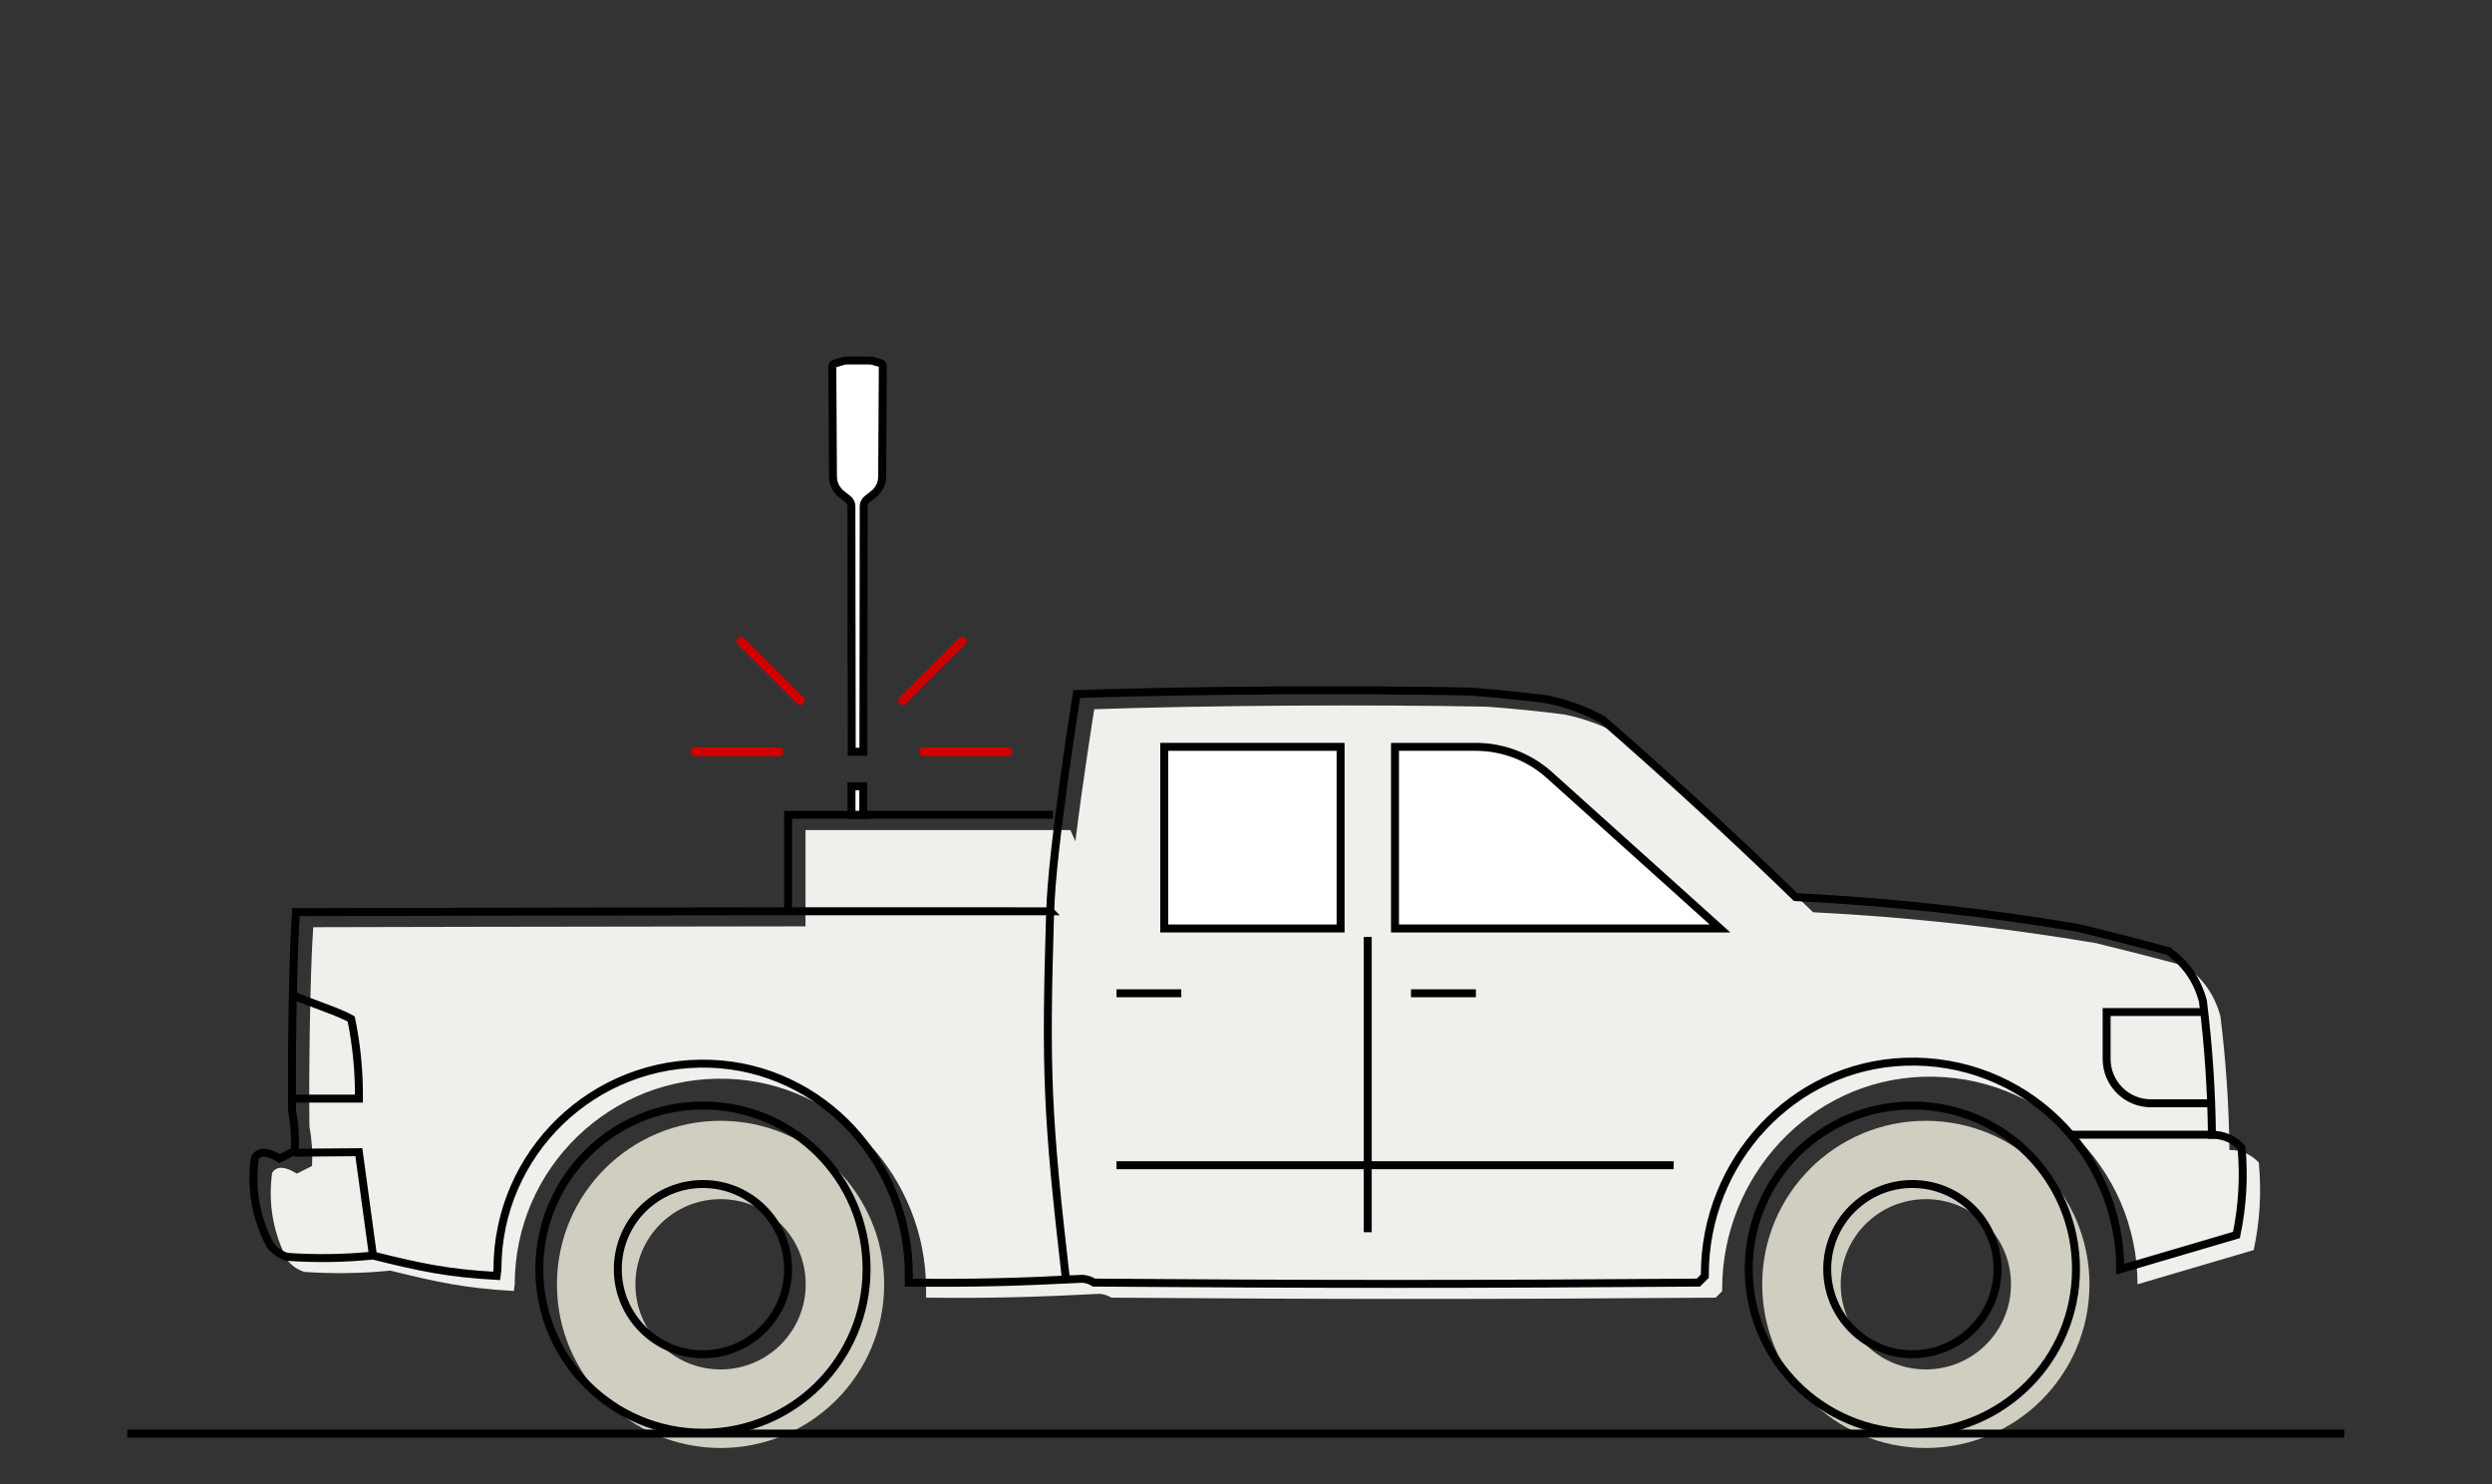 <svg width="235" height="140" viewBox="0 0 235 140" fill="none" xmlns="http://www.w3.org/2000/svg">
<rect x="0" y="0" width="235" height="140" fill="#333333" stroke="none"/>
<path fill-rule="evenodd" clip-rule="evenodd" d="M67.95 105.71C59.43 105.71 52.52 112.62 52.52 121.14C52.52 129.66 59.43 136.57 67.95 136.57C76.47 136.57 83.38 129.66 83.38 121.14C83.38 112.62 76.47 105.71 67.95 105.71ZM67.95 129.16C63.52 129.16 59.92 125.57 59.92 121.13C59.92 116.69 63.51 113.1 67.95 113.1C72.39 113.1 75.98 116.69 75.98 121.13C75.98 125.57 72.39 129.16 67.95 129.16Z" fill="#D0CDC1"/>
<path fill-rule="evenodd" clip-rule="evenodd" d="M181.61 105.71C173.09 105.71 166.18 112.62 166.18 121.14C166.18 129.66 173.09 136.57 181.61 136.57C190.13 136.57 197.04 129.66 197.04 121.14C197.04 112.62 190.13 105.71 181.61 105.71ZM181.61 129.16C177.18 129.16 173.58 125.57 173.58 121.13C173.58 116.69 177.17 113.1 181.61 113.1C186.05 113.1 189.64 116.69 189.64 121.13C189.64 125.57 186.05 129.16 181.61 129.16Z" fill="#D0CDC1"/>
<path fill-rule="evenodd" clip-rule="evenodd" d="M213.03 109.67C212.28 108.87 211.35 108.46 210.24 108.46C210.19 104.24 209.91 100.04 209.39 95.86C208.86 93.88 207.77 92.3 206.12 91.13C203.3 90.36 200.47 89.64 197.64 88.95C188.81 87.46 179.92 86.49 170.98 86.04C165.06 80.3 159 74.72 152.8 69.32C151.12 68.4 149.34 67.75 147.47 67.38C145.05 67.07 142.63 66.83 140.2 66.65C129.13 66.44 114.26 66.52 103.19 66.89C103.19 66.89 102.15 73.33 101.41 79.35L100.94 78.29H75.96V87.37C53.75 87.39 29.54 87.45 29.54 87.45C29.23 91.65 29.11 102.07 29.18 106.27C29.41 107.46 29.49 108.7 29.43 109.97C28.64 110.37 28.79 110.29 28 110.69C26.85 109.98 26.07 109.96 25.66 110.63C25.27 113.54 25.76 116.28 27.11 118.87C27.53 119.38 28.05 119.75 28.69 119.96C31.4 120.15 34.11 120.11 36.81 119.84C41.32 120.95 43.84 121.5 48.46 121.76L48.54 121.13C48.54 110.18 57.61 101.36 68.64 101.75C79.15 102.12 87.33 111.08 87.33 121.6V122.39C93.52 122.46 97.53 122.34 103.71 122.03C104.1 122.06 104.47 122.18 104.8 122.39C124.84 122.55 141.76 122.55 161.79 122.39L162.4 121.78V121.6C162.4 110.98 170.66 101.93 181.27 101.56C192.41 101.16 201.57 110.08 201.57 121.13L212.53 117.9C213.11 115.18 213.27 112.44 213.01 109.66L213.03 109.67Z" fill="#F0EFEB"/>
<path d="M100.52 120.67C98.76 105.34 98.56 101.25 99.03 85.93" stroke="black" stroke-width="0.75" stroke-miterlimit="10"/>
<path d="M27.79 93.94C28.87 94.44 32.09 95.48 33.12 96.11C33.63 98.59 33.87 101.09 33.85 103.62H27.54" stroke="black" stroke-width="0.75" stroke-miterlimit="10"/>
<path d="M66.29 127.73C70.725 127.73 74.32 124.135 74.32 119.7C74.32 115.265 70.725 111.67 66.29 111.67C61.855 111.67 58.26 115.265 58.26 119.7C58.26 124.135 61.855 127.73 66.29 127.73Z" stroke="black" stroke-width="0.75" stroke-miterlimit="10"/>
<path fill-rule="evenodd" clip-rule="evenodd" d="M99.04 85.94C99.17 80.22 101.54 65.46 101.54 65.46C112.61 65.09 127.47 65 138.55 65.22C140.98 65.4 143.4 65.64 145.82 65.95C147.69 66.32 149.47 66.97 151.15 67.89C157.35 73.3 163.41 78.87 169.33 84.61C178.28 85.06 187.16 86.03 195.99 87.52C198.83 88.21 201.65 88.94 204.47 89.7C206.12 90.87 207.21 92.44 207.74 94.43C208.26 98.61 208.54 102.82 208.59 107.03C209.7 107.03 210.63 107.44 211.38 108.24C211.63 111.02 211.47 113.76 210.9 116.48L199.94 119.71C199.94 108.65 190.78 99.74 179.64 100.14C169.03 100.52 160.77 109.56 160.77 120.18V120.36C160.57 120.56 160.37 120.76 160.16 120.97C140.12 121.13 123.2 121.13 103.17 120.97C102.84 120.76 102.47 120.64 102.08 120.61C95.9 120.92 91.89 121.04 85.7 120.97V120.18C85.7 109.66 77.52 100.71 67.01 100.33C55.98 99.94 46.91 108.77 46.91 119.71L46.83 120.34C42.21 120.08 39.69 119.54 35.18 118.42C32.48 118.69 29.77 118.73 27.06 118.54C26.43 118.33 25.9 117.96 25.48 117.45C24.12 114.86 23.64 112.11 24.03 109.21C24.44 108.54 25.22 108.57 26.37 109.27L27.8 108.55C27.86 107.27 27.78 106.04 27.55 104.85C27.48 100.64 27.6 90.22 27.91 86.03C27.91 86.03 76.34 85.91 99.05 85.95L99.04 85.94Z" stroke="black" stroke-width="0.75" stroke-miterlimit="10"/>
<path d="M66.29 135.13C74.812 135.13 81.72 128.222 81.72 119.7C81.72 111.178 74.812 104.27 66.29 104.27C57.768 104.27 50.86 111.178 50.86 119.7C50.86 128.222 57.768 135.13 66.29 135.13Z" stroke="black" stroke-width="0.75" stroke-miterlimit="10"/>
<path d="M180.34 127.73C184.775 127.73 188.37 124.135 188.37 119.7C188.37 115.265 184.775 111.67 180.34 111.67C175.905 111.67 172.31 115.265 172.31 119.7C172.31 124.135 175.905 127.73 180.34 127.73Z" stroke="black" stroke-width="0.75" stroke-miterlimit="10"/>
<path d="M180.34 135.13C188.862 135.13 195.77 128.222 195.77 119.7C195.77 111.178 188.862 104.27 180.34 104.27C171.818 104.27 164.91 111.178 164.91 119.7C164.91 128.222 171.818 135.13 180.34 135.13Z" stroke="black" stroke-width="0.75" stroke-miterlimit="10"/>
<path d="M27.78 108.72L33.84 108.67L35.17 118.41" stroke="black" stroke-width="0.75" stroke-miterlimit="10"/>
<path d="M105.29 93.68H111.4" stroke="black" stroke-width="0.75" stroke-miterlimit="10"/>
<path d="M105.29 109.9H157.83" stroke="black" stroke-width="0.75" stroke-miterlimit="10"/>
<path d="M133.06 93.68H139.18" stroke="black" stroke-width="0.75" stroke-miterlimit="10"/>
<path d="M128.98 116.22V88.37" stroke="black" stroke-width="0.75" stroke-miterlimit="10"/>
<path d="M208.55 107.02H195.31" stroke="black" stroke-width="0.75" stroke-miterlimit="10"/>
<path d="M208.52 104.06H202.84C200.53 104.06 198.66 102.19 198.66 99.88V95.45H207.8" stroke="black" stroke-width="0.75" stroke-miterlimit="10"/>
<path d="M74.32 85.94V76.85H99.3" stroke="black" stroke-width="0.75" stroke-miterlimit="10"/>
<path d="M78.65 34.31L79.5 34.05C79.61 34.02 79.73 34 79.85 34H82C82.12 34 82.23 34.02 82.35 34.05L83.06 34.26C83.17 34.29 83.25 34.4 83.25 34.51L83.19 44.96C83.19 45.6 82.89 46.2 82.39 46.6L81.79 47.07C81.6 47.22 81.47 47.45 81.45 47.7L81.42 70.9H80.32L80.29 47.7C80.27 47.45 80.15 47.23 79.95 47.07L79.35 46.6C78.85 46.2 78.55 45.6 78.55 44.96L78.49 34.55C78.49 34.43 78.57 34.33 78.68 34.3L78.65 34.31Z" fill="white" stroke="black" stroke-width="0.75" stroke-miterlimit="10"/>
<path d="M81.41 74.16H80.3V76.85H81.41V74.16Z" fill="white" stroke="black" stroke-width="0.75" stroke-miterlimit="10"/>
<path d="M12 135.21H221.07" stroke="black" stroke-width="0.75" stroke-miterlimit="10"/>
<path d="M73.48 70.91H65.55" stroke="#CD0000" stroke-width="0.85" stroke-linecap="round" stroke-linejoin="round"/>
<path d="M95.05 70.91H87.12" stroke="#CD0000" stroke-width="0.85" stroke-linecap="round" stroke-linejoin="round"/>
<path d="M90.73 60.48L85.12 66.09" stroke="#CD0000" stroke-width="0.85" stroke-linecap="round" stroke-linejoin="round"/>
<path d="M75.48 66.09L69.87 60.48" stroke="#CD0000" stroke-width="0.85" stroke-linecap="round" stroke-linejoin="round"/>
<path d="M126.42 70.44H109.79V87.57H126.42V70.44Z" fill="white" stroke="black" stroke-width="0.75" stroke-miterlimit="10"/>
<path fill-rule="evenodd" clip-rule="evenodd" d="M139.17 70.44H131.55V87.57H162.2L146.11 73.1C144.21 71.39 141.73 70.44 139.17 70.44Z" fill="white" stroke="black" stroke-width="0.75" stroke-miterlimit="10"/>
</svg>
